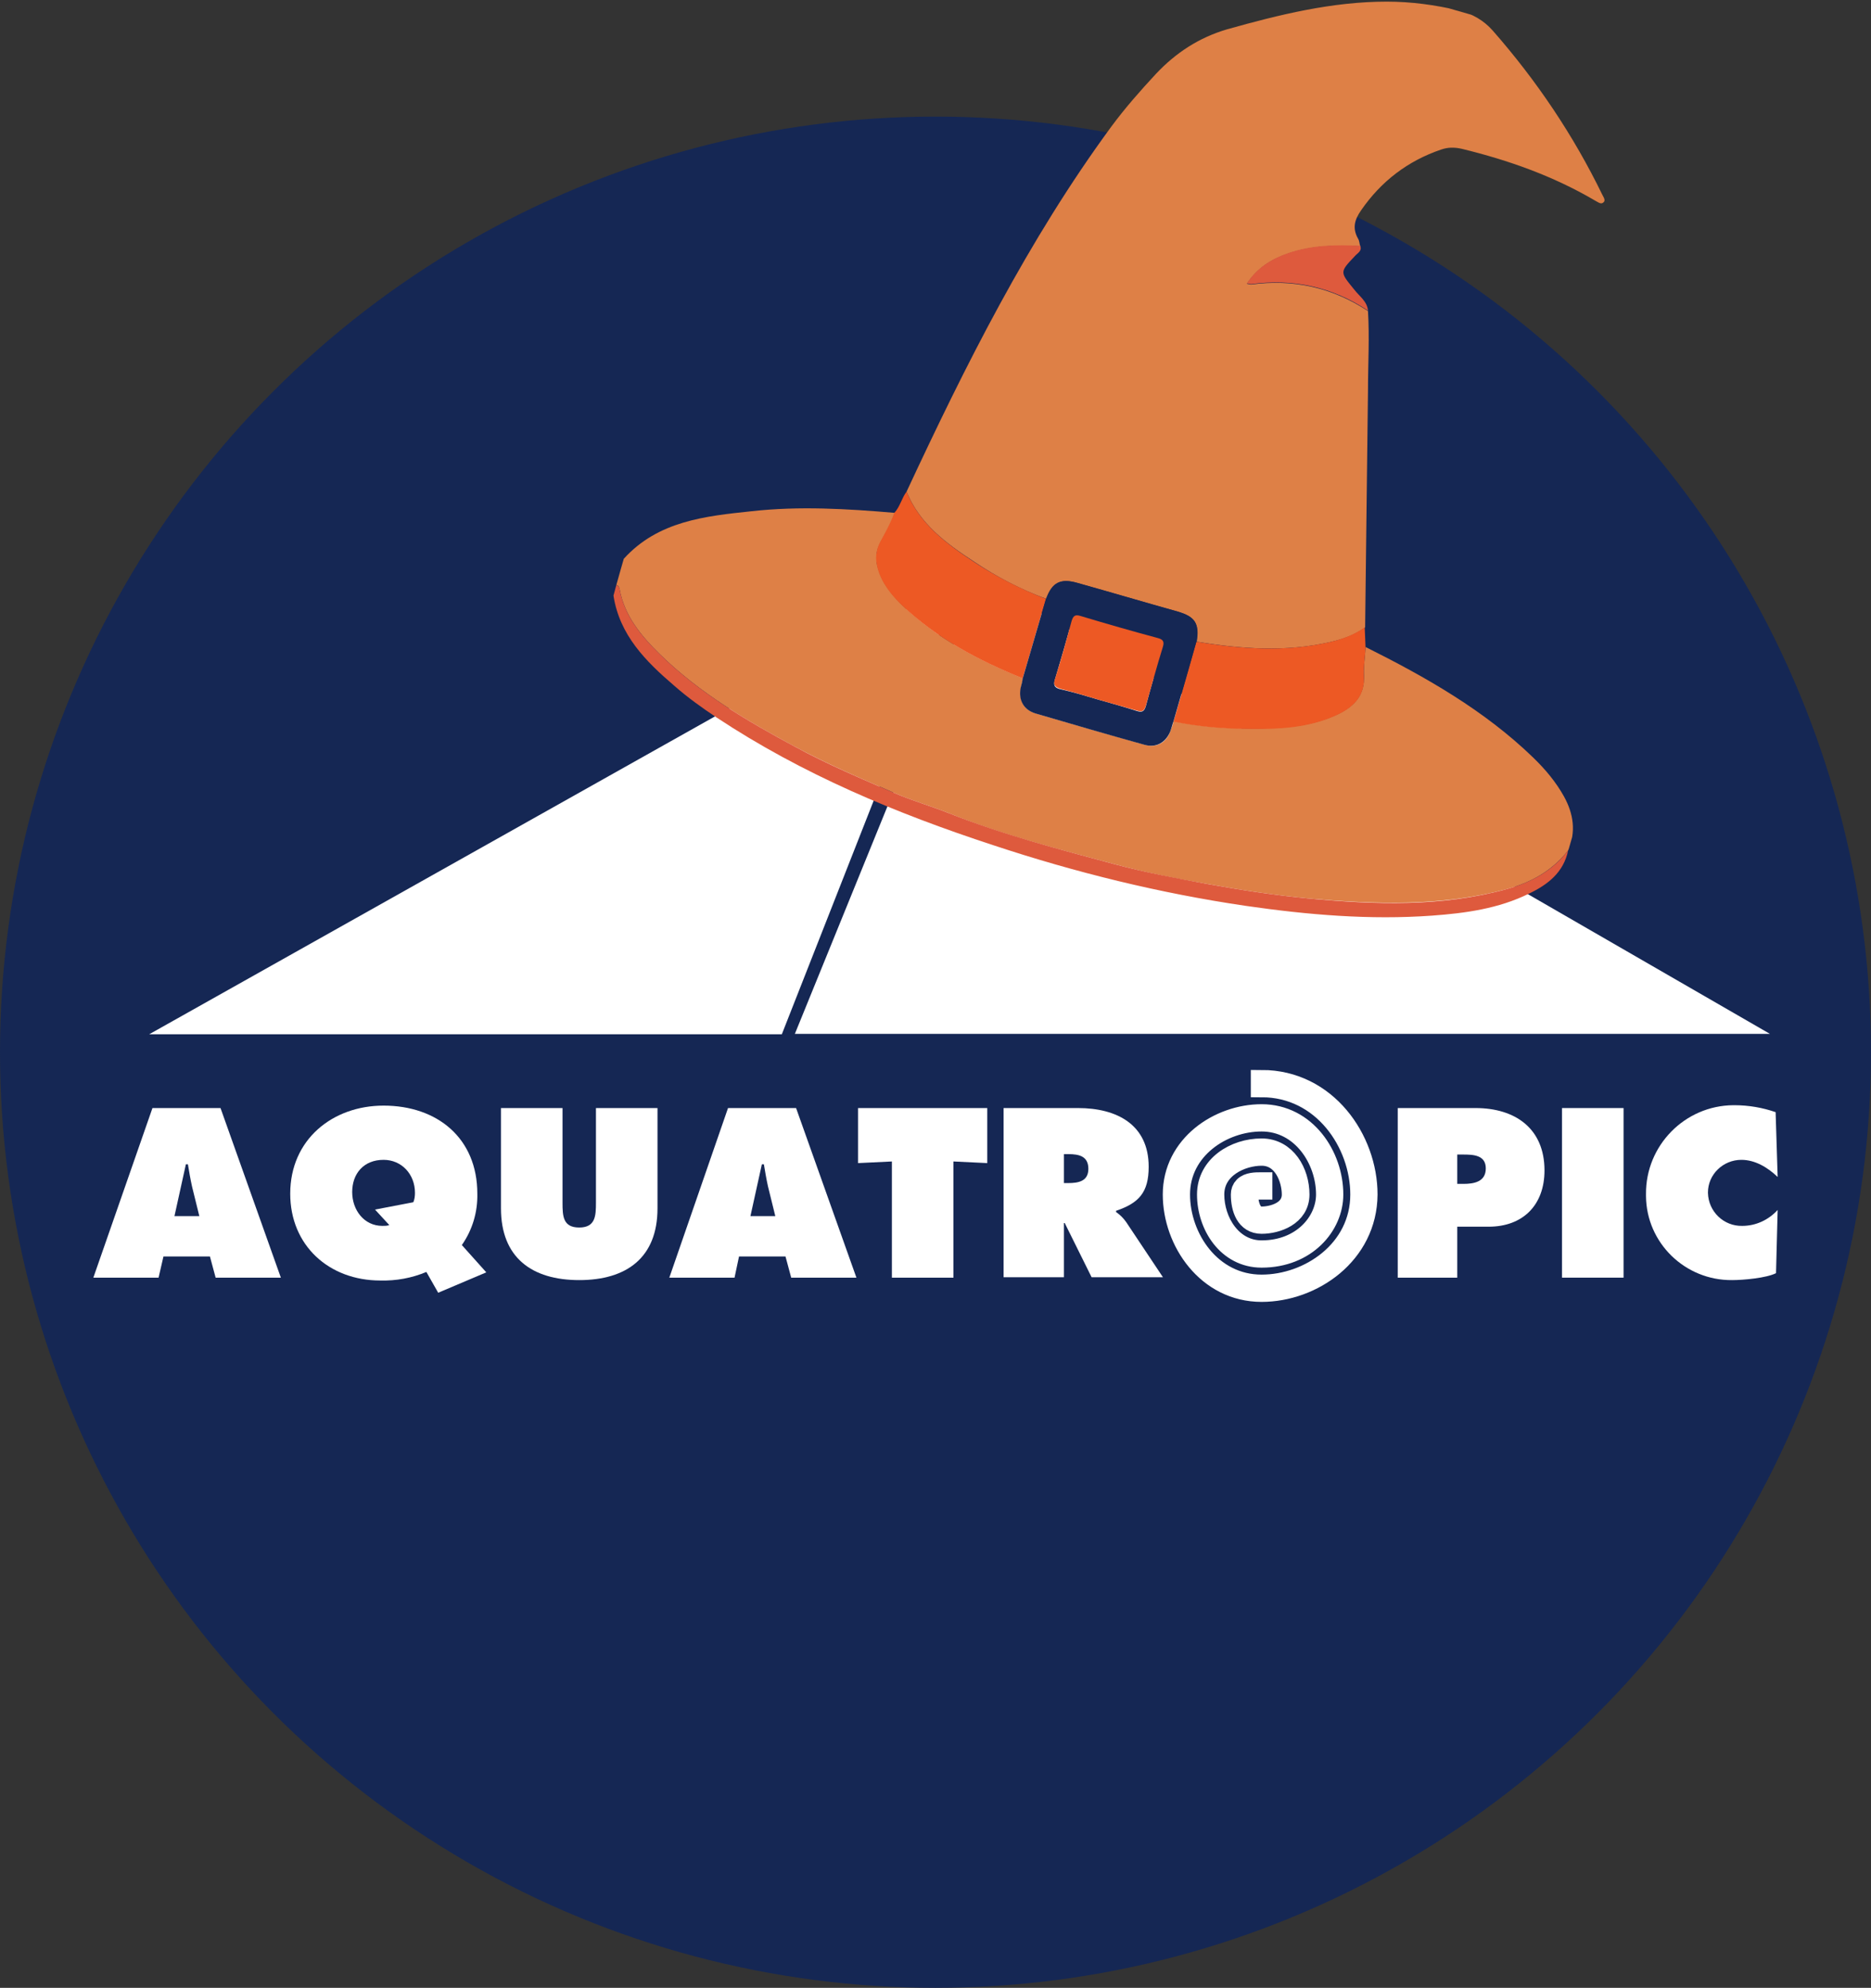 <?xml version="1.0" encoding="utf-8"?>
<!-- Generator: Adobe Illustrator 25.4.1, SVG Export Plug-In . SVG Version: 6.00 Build 0)  -->
<svg version="1.1" id="Calque_1" xmlns="http://www.w3.org/2000/svg" xmlns:xlink="http://www.w3.org/1999/xlink" x="0px" y="0px"
	 viewBox="0 0 459 487.6" style="enable-background:new 0 0 459 487.6;" xml:space="preserve">
<rect x="0" y="0" width="459" height="487.6" fill="#333333" stroke="none"/>
<style type="text/css">
	.st0{fill:#152754;}
	.st1{fill:none;stroke:#FFFFFF;stroke-width:5.29;stroke-miterlimit:10;}
	.st2{fill:#FFFFFF;}
	.st3{clip-path:url(#SVGID_00000131365282119429055030000000671303074269167256_);fill:#DE8046;}
	.st4{clip-path:url(#SVGID_00000131365282119429055030000000671303074269167256_);fill:#DE5A3D;}
	.st5{clip-path:url(#SVGID_00000131365282119429055030000000671303074269167256_);fill:#ED5924;}
	.st6{clip-path:url(#SVGID_00000131365282119429055030000000671303074269167256_);fill:#152754;}
</style>
<circle class="st0" cx="229.5" cy="258.1" r="229.5"/>
<path class="st1" d="M309.5,316.7c-13.3,0-21.6-12.3-21.6-23.7c0-12,11.2-19.5,21.6-19.5c10.8,0,17.4,10.1,17.4,19.5
	c0,7.5-6.5,15.3-17.4,15.3c-8.3,0-13.2-7.8-13.2-15.3c0-7,6.7-11.1,13.2-11.1c5.9,0,9.1,5.7,9.1,11.1c0,5.1-5.4,7-9.1,7
	s-4.9-3.6-4.9-7c0-0.7,0.2-1.3,0.7-1.8c1-1,2.8-1,3.9-1h0.3v1.4h-0.3c-0.8,0-2.3,0-2.9,0.6c-0.2,0.2-0.3,0.5-0.3,0.8
	c0,0.9,0.2,5.6,3.5,5.6c2.6,0,7.6-1.2,7.6-5.6c0-3.8-2.1-9.7-7.6-9.7c-4.9,0-11.8,3-11.8,9.7s4.4,13.9,11.8,13.9
	c10,0,16-7.1,16-13.9c0-8.7-6.1-18.1-16-18.1c-9.7,0-20.2,6.9-20.2,18.1c0,10.7,7.7,22.3,20.2,22.3c11.7,0,24.4-8.5,24.4-22.3
	c0-12.7-9.3-26.5-24.4-26.5v-1.4c15.9,0,25.8,14.5,25.8,27.9C335.2,307.6,321.9,316.7,309.5,316.7z"/>
<polygon class="st2" points="36.6,253.7 191.8,253.7 235.8,141.8 "/>
<polygon class="st2" points="195,253.6 434.2,253.6 240.5,141.8 "/>
<path class="st2" d="M48.9,298.3l-1.8-7.3c-0.4-1.8-0.7-3.6-1-5.4h-0.5l-2.8,12.7H48.9z M38.9,313.4h-16l14.5-41.6h16.7l14.8,41.6
	h-16l-1.4-5.2H40.1L38.9,313.4z"/>
<path class="st2" d="M92,296.7l9.4-1.8c0.3-0.7,0.4-1.5,0.4-2.3c0-4.6-3.3-8.1-7.7-8.1c-4.9,0-7.7,3.4-7.7,7.9
	c0,4.4,2.9,8.3,7.4,8.3c0.6,0,1.2,0,1.7-0.2L92,296.7z M119.3,312.1l-11.8,5l-2.9-5.1c-3.6,1.5-7.4,2.2-11.3,2.1
	c-12.6,0-22.1-8.6-22.1-21.3c0-13.3,10.4-21.6,22.9-21.6c13.2,0,23,8,23,21.6c0.1,4.5-1.2,8.9-3.8,12.6L119.3,312.1z"/>
<path class="st2" d="M161.3,271.8v24.6c0,12.1-7.6,17.6-19.2,17.6s-19.2-5.5-19.2-17.6v-24.6h15.1V295c0,3.3,0.1,6.1,4.1,6.1
	s4.1-2.9,4.1-6.1v-23.2H161.3z"/>
<path class="st2" d="M190.2,298.3l-1.8-7.3c-0.4-1.8-0.7-3.6-1-5.4h-0.5l-2.8,12.7H190.2z M180.2,313.4h-16l14.4-41.6h16.7
	l14.8,41.6h-16l-1.4-5.2h-11.4L180.2,313.4z"/>
<polygon class="st2" points="210.5,271.8 242.2,271.8 242.2,285.3 233.9,284.9 233.9,313.4 218.8,313.4 218.8,284.9 210.5,285.3 "/>
<path class="st2" d="M261,290.2h1c2.5,0,5-0.4,5-3.5s-2.3-3.6-4.9-3.6H261V290.2z M246.2,271.8h18.3c9.4,0,17.3,4,17.3,14.4
	c0,6.3-2.4,8.9-8,10.8v0.3c1,0.7,1.8,1.5,2.5,2.5l9,13.5h-17.5l-6.6-13.3H261v13.3h-14.8L246.2,271.8z"/>
<path class="st2" d="M357.5,290.4h1.5c2.6,0,5.5-0.5,5.5-3.8s-3.1-3.4-5.6-3.4h-1.4L357.5,290.4z M342.9,271.8h19.1
	c9.7,0,16.9,5,16.9,15.3c0,8.5-5.3,13.8-13.7,13.8h-7.7v12.5h-14.6V271.8z"/>
<rect x="383.2" y="271.8" class="st2" width="15.1" height="41.6"/>
<path class="st2" d="M436.1,288.7c-2.4-2.3-5.5-4.2-8.9-4.2c-4.5,0-8.2,3.6-8.2,8c0,0,0,0,0,0.1c0.1,4.6,3.9,8.2,8.4,8.1
	c3.3,0,6.4-1.4,8.7-3.9l-0.4,15.5c-2.4,1.2-8,1.7-10.8,1.7c-11.5,0.1-21-9.1-21.1-20.6c0-0.2,0-0.3,0-0.5
	c-0.1-11.9,9.5-21.7,21.4-21.8c0.1,0,0.2,0,0.3,0c3.5,0,6.9,0.6,10.1,1.7L436.1,288.7z"/>
<g>
	<defs>
		
			<rect id="SVGID_1_" x="174.9" y="-19.4" transform="matrix(0.276 -0.961 0.961 0.276 111.526 351.837)" width="228.7" height="242.5"/>
	</defs>
	<clipPath id="SVGID_00000112622488894953577590000004387396803021108105_">
		<use xlink:href="#SVGID_1_"  style="overflow:visible;"/>
	</clipPath>
	<path style="clip-path:url(#SVGID_00000112622488894953577590000004387396803021108105_);fill:#DE8046;" d="M335,158.7
		c14.8,7.4,29.1,15.5,41.1,27.1c3,2.9,5.6,6,7.6,9.6c2.3,4.2,3,8.6,1,13.2c-3.9,5-9.1,7.9-15.1,9.5c-16,4.3-32.2,3.7-48.5,2.3
		c-8.4-0.8-16.8-2.1-25.1-3.6c-7.6-1.3-15.1-2.8-22.5-4.8c-13.8-3.7-27.6-7.2-40.9-12.6c-4.3-1.7-8.8-3-13-4.8
		c-8.3-3.6-16.5-7.1-24.5-11.4c-11.9-6.4-23.5-13.2-33.2-22.7c-4.6-4.5-8.7-9.4-9.9-16c-0.1-0.5-0.3-0.9-0.8-1l1.8-6.4
		c8.4-9.3,20-10.5,31.4-11.7c11.7-1.3,23.4-0.6,35.1,0.4c-0.9,2.6-2.2,4.9-3.5,7.2c-1.1,2.1-1.3,4.2-0.6,6.4c1,3.6,3.3,6.4,5.9,9
		c8.5,8.2,18.8,13.6,29.7,18c-0.2,0.8-0.4,1.5-0.5,2.3c-0.6,3,0.6,5.4,3.6,6.3c8.9,2.6,17.9,5.2,26.8,7.7c2.8,0.8,5.2-0.5,6.2-3.3
		c0.3-0.8,0.6-1.6,0.8-2.5c6.3,1.3,12.6,1.8,19,1.8c7,0,14-0.3,20.6-3.2c4.3-1.9,7.4-4.6,7.1-10C334.5,163.3,334.9,161,335,158.7"/>
	<path style="clip-path:url(#SVGID_00000112622488894953577590000004387396803021108105_);fill:#DE5A3D;" d="M151.2,143.5
		c0.5,0.2,0.7,0.5,0.8,1c1.2,6.6,5.3,11.5,9.9,16c9.7,9.5,21.3,16.3,33.2,22.7c7.9,4.3,16.2,7.8,24.5,11.4c4.2,1.8,8.7,3.1,13,4.8
		c13.3,5.3,27.1,8.9,40.9,12.6c7.4,2,15,3.4,22.5,4.8c8.3,1.5,16.7,2.8,25.1,3.6c16.2,1.5,32.5,2.1,48.5-2.3
		c5.9-1.6,11.2-4.4,15.1-9.5c-1.1,5.4-5,8.4-9.6,10.6c-7.5,3.7-15.6,4.8-23.8,5.4c-15.3,1.1-30.5-0.2-45.7-2.4
		c-21.1-3.1-41.8-8.2-62-14.9c-23.8-7.8-46.8-17.4-67.8-31.3c-3.6-2.4-7.1-4.9-10.4-7.8c-7-6-13.4-12.4-14.9-22.1L151.2,143.5z"/>
	<path style="clip-path:url(#SVGID_00000112622488894953577590000004387396803021108105_);fill:#DE8046;" d="M222.4,120.6
		c14.5-31.1,29.8-61.7,50.2-89.5c3.4-4.6,7.1-8.8,11-13c4.9-5.2,10.6-8.9,17.4-10.9c12.8-3.6,25.8-6.8,39.2-6.8
		c6,0,11.9,0.8,17.8,2.2c3.2,0.8,6,2.4,8.2,4.9C377,19.8,386,33.2,393.1,47.8c0.3,0.6,0.9,1.4,0.2,1.9c-0.6,0.5-1.4-0.2-2-0.5
		c-10.2-6-21.2-9.9-32.7-12.7c-1.8-0.4-3.4-0.4-5.1,0.2c-8.2,2.8-14.7,7.8-19.6,14.9c-1.6,2.3-2.2,4.4-0.7,7
		c0.3,0.5,0.3,1.2,0.5,1.8c-6-0.3-11.9-0.2-17.7,1.8c-4.1,1.4-7.5,3.5-10.1,7.4c0.6,0.1,0.8,0.2,1,0.2c10.4-1.4,19.9,0.7,28.7,6.5
		c0.4,6.5,0,13,0,19.5c-0.2,19.4-0.5,38.7-0.7,58.1c-2.6,1.9-5.5,2.9-8.6,3.6c-10.9,2.5-21.8,1.7-32.7-0.1c0.7-4.5-0.4-6.1-4.7-7.4
		c-8.2-2.3-16.3-4.7-24.5-7c-4.1-1.2-6.1-0.2-7.7,3.9c-6.3-2.3-12.2-5.4-17.7-9.1C232.1,133.3,225.6,128.5,222.4,120.6"/>
	<path style="clip-path:url(#SVGID_00000112622488894953577590000004387396803021108105_);fill:#ED5924;" d="M222.4,120.6
		c3.2,7.9,9.7,12.7,16.5,17.2c5.6,3.7,11.5,6.7,17.7,9.1c-1.9,6.5-3.8,13-5.7,19.5c-10.9-4.4-21.1-9.8-29.7-18
		c-2.6-2.5-4.9-5.4-5.9-9c-0.6-2.2-0.5-4.3,0.6-6.4c1.3-2.4,2.6-4.7,3.5-7.2C220.8,124.3,221.2,122.2,222.4,120.6"/>
	<path style="clip-path:url(#SVGID_00000112622488894953577590000004387396803021108105_);fill:#ED5924;" d="M293.5,157.4
		c10.9,1.8,21.8,2.6,32.7,0.1c3.1-0.7,6-1.8,8.6-3.6c0.1,1.6,0.1,3.3,0.2,4.9c-0.1,2.3-0.5,4.6-0.4,6.8c0.4,5.3-2.8,8.1-7.1,10
		c-6.6,2.9-13.6,3.3-20.6,3.2c-6.4,0-12.7-0.5-19-1.8C289.8,170.4,291.7,163.9,293.5,157.4"/>
	<path style="clip-path:url(#SVGID_00000112622488894953577590000004387396803021108105_);fill:#DE5A3D;" d="M335.6,76.2
		c-8.7-5.8-18.3-7.9-28.7-6.5c-0.2,0-0.4-0.1-1-0.2c2.5-3.8,6-6,10.1-7.4c5.8-2,11.7-2.1,17.7-1.8c0.5,1.3-0.7,1.8-1.3,2.5
		c-3.8,4-3.7,3.9-0.2,8.2C333.5,72.7,335.4,73.9,335.6,76.2"/>
	<path style="clip-path:url(#SVGID_00000112622488894953577590000004387396803021108105_);fill:#152754;" d="M269.4,171.6
		c3.2,0.9,6.4,1.8,9.5,2.8c1.3,0.4,1.8,0.1,2.2-1.2c1.3-4.9,2.7-9.7,4.2-14.5c0.4-1.4-0.1-1.8-1.3-2.1c-6.3-1.8-12.6-3.6-18.9-5.4
		c-1.3-0.4-1.8-0.1-2.2,1.2c-1.3,4.8-2.7,9.6-4.1,14.3c-0.5,1.6,0.1,2.1,1.5,2.4C263.4,169.8,266.4,170.7,269.4,171.6 M293.5,157.4
		c-1.9,6.5-3.7,13-5.6,19.5c-0.3,0.8-0.5,1.7-0.8,2.5c-1.1,2.7-3.4,4.1-6.3,3.3c-9-2.5-17.9-5.1-26.8-7.7c-2.9-0.9-4.2-3.3-3.6-6.3
		c0.2-0.8,0.4-1.5,0.5-2.3c1.9-6.5,3.8-13,5.7-19.5c1.5-4.1,3.5-5.1,7.7-3.9c8.2,2.3,16.3,4.7,24.5,7
		C293.2,151.2,294.2,152.9,293.5,157.4"/>
	<path style="clip-path:url(#SVGID_00000112622488894953577590000004387396803021108105_);fill:#ED5924;" d="M269.4,171.6
		c-3-0.9-6-1.8-9.1-2.6c-1.4-0.4-2-0.9-1.5-2.4c1.5-4.7,2.8-9.5,4.1-14.3c0.4-1.3,0.9-1.6,2.2-1.2c6.3,1.9,12.6,3.7,18.9,5.4
		c1.2,0.3,1.7,0.8,1.3,2.1c-1.5,4.8-2.8,9.7-4.2,14.5c-0.4,1.3-0.9,1.6-2.2,1.2C275.8,173.4,272.6,172.5,269.4,171.6"/>
</g>
</svg>
